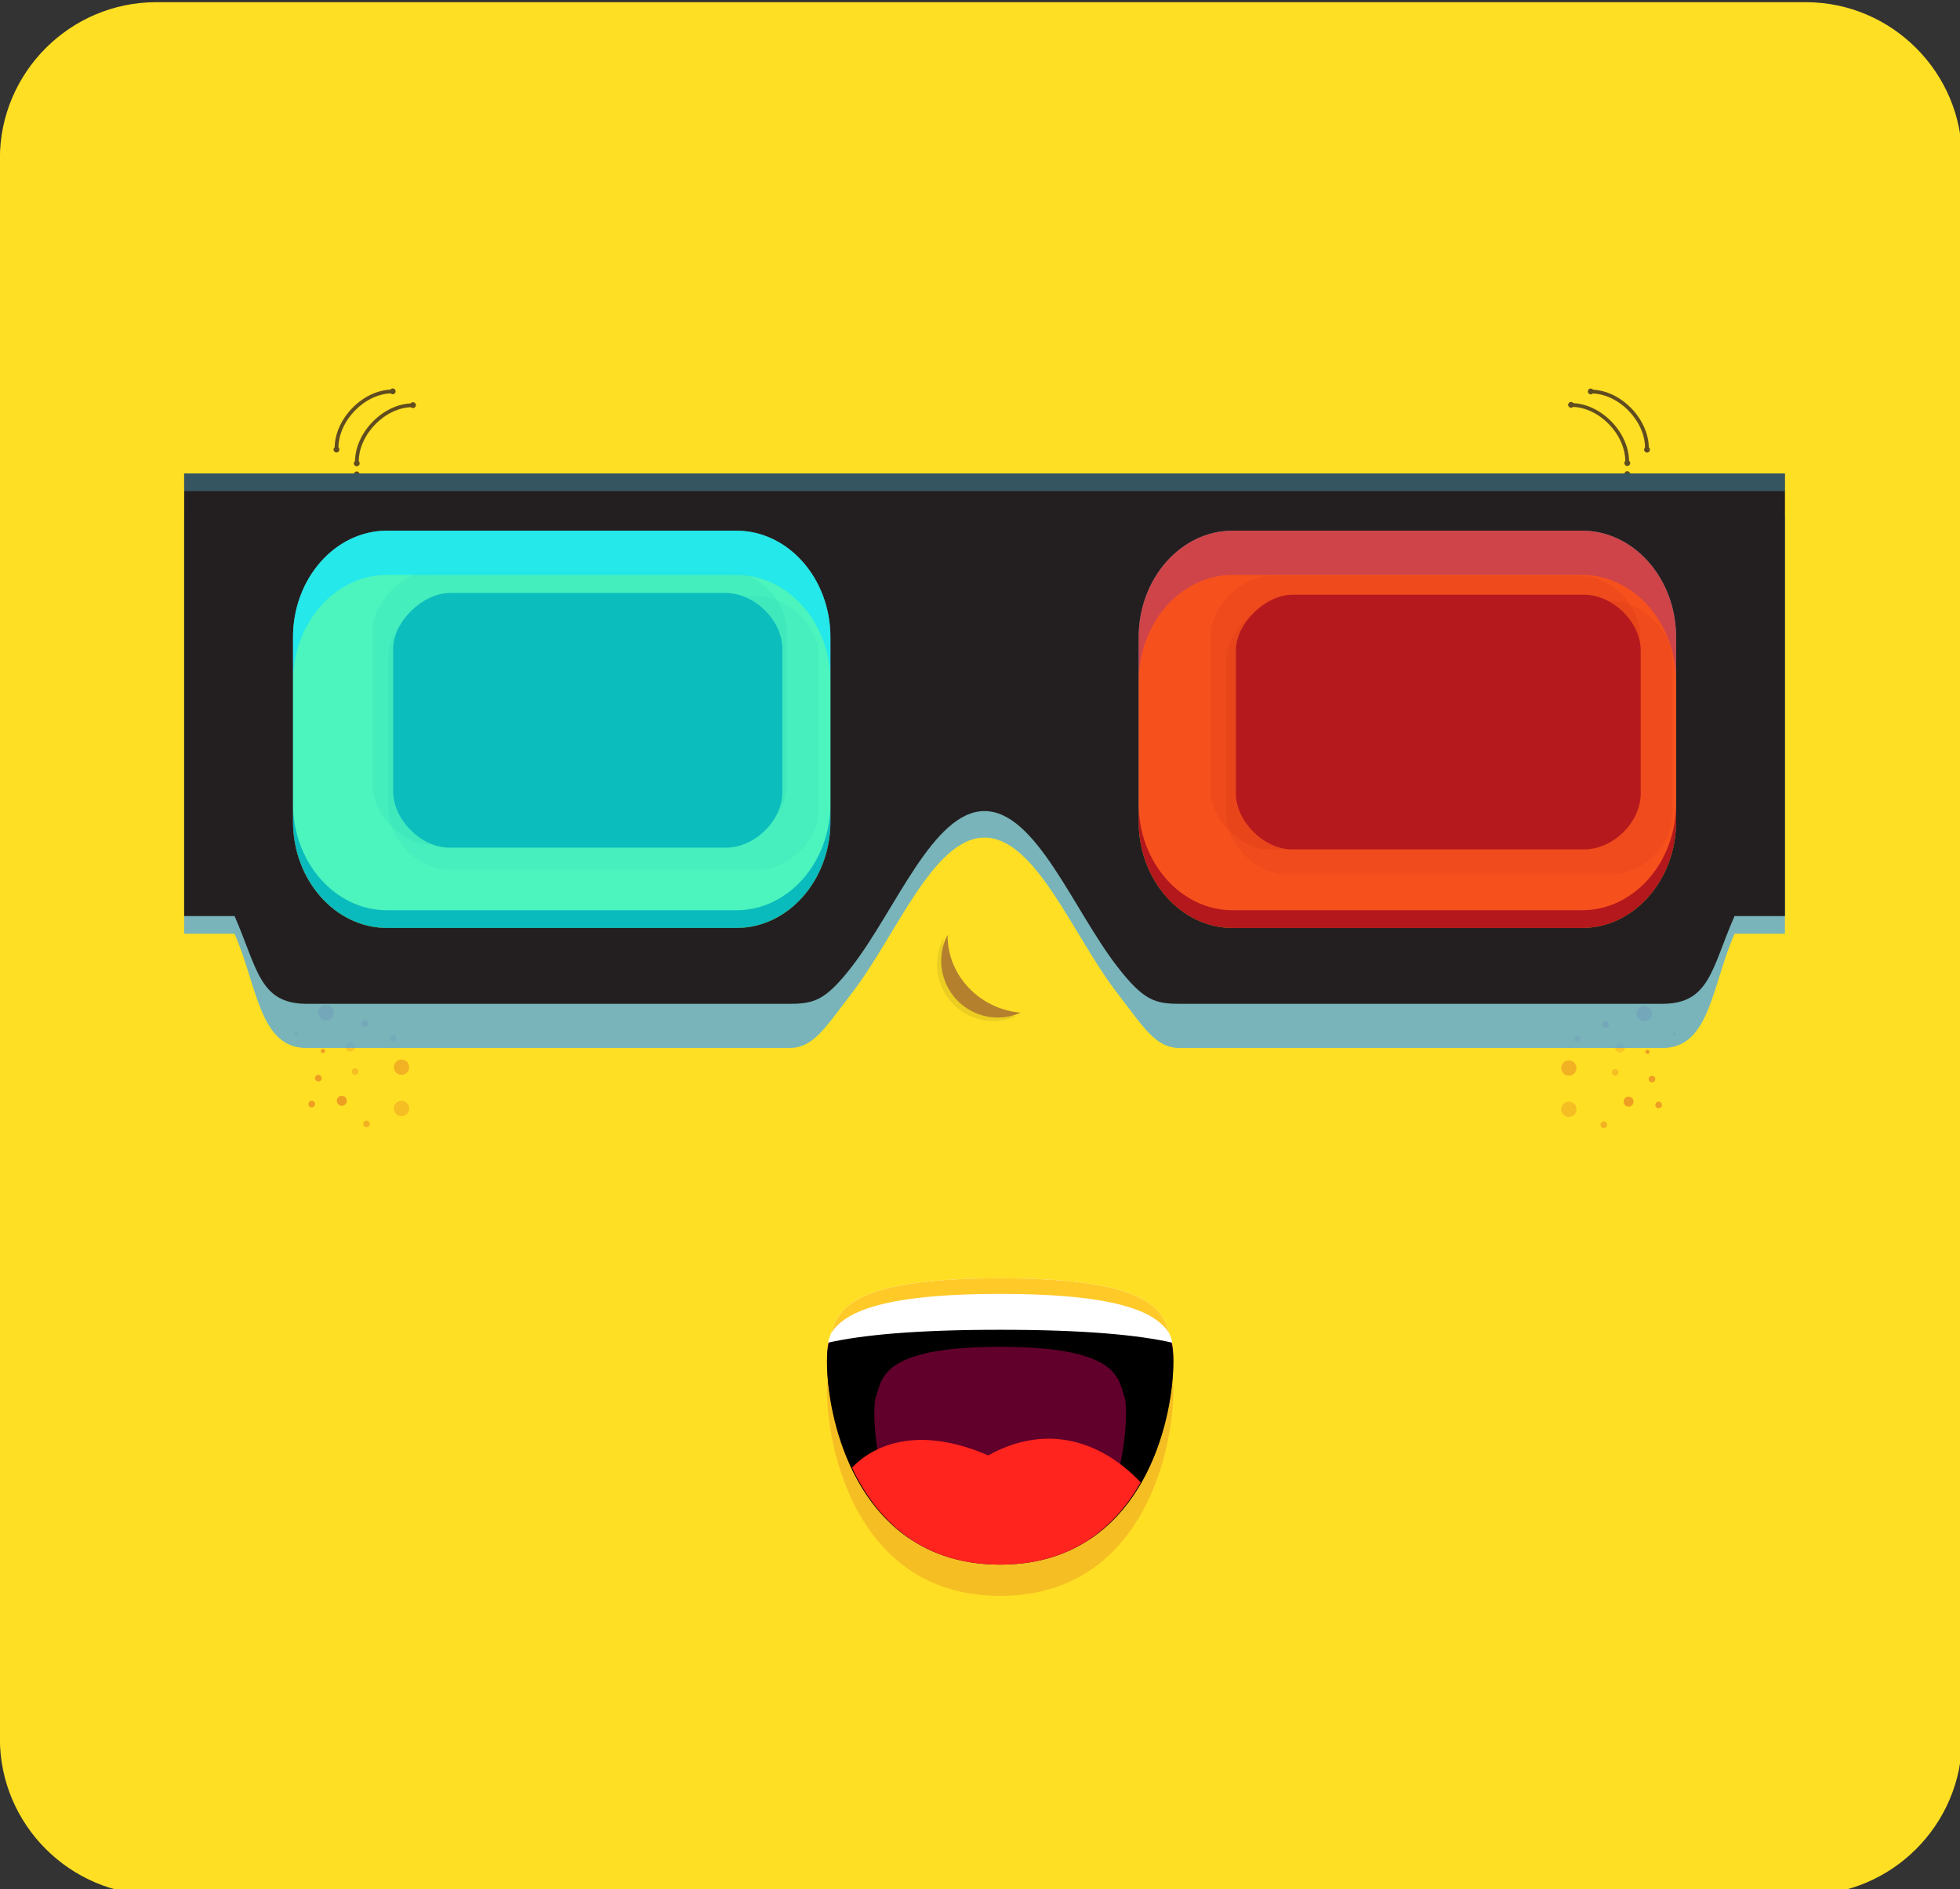 <?xml version="1.0" encoding="utf-8"?>
<!-- Generator: Adobe Illustrator 23.1.1, SVG Export Plug-In . SVG Version: 6.00 Build 0)  -->
<svg version="1.1" id="Capa_1" xmlns="http://www.w3.org/2000/svg" xmlns:xlink="http://www.w3.org/1999/xlink" x="0px" y="0px"
	 viewBox="0 0 251 242" enable-background="new 0 0 251 242" xml:space="preserve">
<rect x="0" y="0" width="251" height="242" fill="#333333" stroke="none"/>
<g>
	<g>
		<g>
			<path fill="#FFDF24" d="M19.988,242.717c-11,0-20-9-20-20V20.281c0-11,9-20,20-20l211.271-0.001c11,0,20,9,20,20v202.436
				c0,11-9,20-20,20H19.988z"/>
		</g>
		<g>
			<path opacity="0.08" d="M157.013,104.34c0,3.653,3.702,7.665,7.775,7.665h41.567c3.997,0,7.774-3.733,7.774-7.665v-19.69
				c0-3.91-3.851-7.665-7.774-7.665h-41.567c-3.686,0-7.775,3.927-7.775,7.665V104.34z"/>
			<path opacity="0.1" d="M155.006,101.135c0,3.653,3.603,7.665,7.565,7.665h39.909c3.89,0,7.565-3.734,7.565-7.665V81.446
				c0-3.91-3.748-7.665-7.565-7.665h-39.909c-3.586,0-7.565,3.927-7.565,7.665V101.135z"/>
			<path fill="#282526" d="M158.267,101.66c0,3.403,3.449,7.141,7.244,7.141h37.354c3.725,0,7.244-3.479,7.244-7.141V83.318
				c0-3.642-3.59-7.141-7.244-7.141h-37.354c-3.434,0-7.244,3.658-7.244,7.141V101.66z"/>
		</g>
		<g>
			<g>
				<path fill="#604C1E" d="M208.14,59.515v-0.396c0-3.535-3.418-7.003-6.9-7.003h-0.053v-0.479h0.053
					c3.725,0,7.381,3.706,7.381,7.483v0.396H208.14z"/>
				<path fill="#604C1E" d="M200.816,51.86c0,0.206,0.167,0.373,0.373,0.373c0.206,0,0.373-0.167,0.373-0.373
					c0-0.206-0.167-0.373-0.373-0.373C200.983,51.487,200.816,51.654,200.816,51.86z"/>
				<path fill="#604C1E" d="M208.021,59.319c0,0.206,0.167,0.373,0.373,0.373c0.205,0,0.373-0.167,0.373-0.373
					c0-0.206-0.168-0.373-0.373-0.373C208.188,58.945,208.021,59.112,208.021,59.319z"/>
			</g>
			<path fill="#604C1E" d="M208.021,60.726c0,0.206,0.167,0.373,0.373,0.373c0.205,0,0.373-0.167,0.373-0.373
				c0-0.206-0.168-0.373-0.373-0.373C208.188,60.353,208.021,60.52,208.021,60.726z"/>
			<path fill="#604C1E" d="M208.021,62.088c0,0.206,0.167,0.373,0.373,0.373c0.205,0,0.373-0.167,0.373-0.373
				c0-0.206-0.168-0.373-0.373-0.373C208.188,61.715,208.021,61.882,208.021,62.088z"/>
		</g>
		<g>
			<g>
				<path fill="#604C1E" d="M45.939,59.55v-0.396c0-3.535,3.418-7.003,6.9-7.003h0.053V51.67h-0.053c-3.725,0-7.38,3.706-7.38,7.483
					v0.396H45.939z"/>
				<path fill="#604C1E" d="M53.263,51.894c0,0.206-0.166,0.373-0.372,0.373c-0.206,0-0.373-0.167-0.373-0.373
					c0-0.206,0.167-0.373,0.373-0.373C53.097,51.521,53.263,51.688,53.263,51.894z"/>
				<path fill="#604C1E" d="M46.059,59.353c0,0.206-0.167,0.372-0.373,0.372s-0.373-0.167-0.373-0.372
					c0-0.206,0.167-0.373,0.373-0.373S46.059,59.147,46.059,59.353z"/>
			</g>
			<path fill="#604C1E" d="M46.059,60.76c0,0.206-0.167,0.373-0.373,0.373s-0.373-0.167-0.373-0.373
				c0-0.206,0.167-0.373,0.373-0.373S46.059,60.554,46.059,60.76z"/>
			<path fill="#604C1E" d="M46.059,62.122c0,0.206-0.167,0.373-0.373,0.373s-0.373-0.167-0.373-0.373
				c0-0.206,0.167-0.373,0.373-0.373S46.059,61.916,46.059,62.122z"/>
		</g>
		<g>
			<g>
				<path opacity="0.08" d="M49.719,103.717c0,3.652,3.702,7.665,7.775,7.665h39.566c3.997,0,7.774-3.734,7.774-7.665V84.028
					c0-3.91-3.852-7.665-7.774-7.665H57.495c-3.687,0-7.775,3.927-7.775,7.665V103.717z"/>
				<path opacity="0.1" d="M47.712,100.512c0,3.652,3.604,7.665,7.566,7.665h37.907c3.89,0,7.565-3.734,7.565-7.665V80.823
					c0-3.91-3.748-7.665-7.565-7.665H55.279c-3.587,0-7.566,3.927-7.566,7.665V100.512z"/>
			</g>
			<path fill="#282526" d="M50.351,101.441c0,3.403,3.449,7.141,7.242,7.141h35.353c3.725,0,7.244-3.479,7.244-7.141V83.099
				c0-3.642-3.59-7.141-7.244-7.141H57.593c-3.433,0-7.242,3.658-7.242,7.141V101.441z"/>
		</g>
		<g>
			<path fill="#604C1E" d="M210.667,57.796V57.4c0-3.535-3.418-7.003-6.9-7.003h-0.053v-0.48h0.053c3.725,0,7.381,3.706,7.381,7.483
				v0.396H210.667z"/>
			<path fill="#604C1E" d="M203.343,50.14c0,0.206,0.168,0.373,0.373,0.373c0.206,0,0.373-0.167,0.373-0.373
				c0-0.206-0.167-0.373-0.373-0.373C203.511,49.767,203.343,49.934,203.343,50.14z"/>
			<path fill="#604C1E" d="M210.548,57.599c0,0.206,0.167,0.373,0.373,0.373c0.206,0,0.373-0.167,0.373-0.373
				c0-0.206-0.167-0.373-0.373-0.373C210.715,57.226,210.548,57.393,210.548,57.599z"/>
		</g>
		<g>
			<path fill="#604C1E" d="M43.339,57.782v-0.396c0-3.535,3.418-7.003,6.9-7.003h0.053v-0.48H50.24
				c-3.725,0-7.381,3.707-7.381,7.483v0.396H43.339z"/>
			<path fill="#604C1E" d="M50.664,50.127c0,0.206-0.167,0.373-0.373,0.373c-0.205,0-0.373-0.167-0.373-0.373
				c0-0.206,0.168-0.373,0.373-0.373C50.497,49.754,50.664,49.921,50.664,50.127z"/>
			<path fill="#604C1E" d="M43.459,57.585c0,0.207-0.167,0.373-0.373,0.373c-0.206,0-0.373-0.167-0.373-0.373
				c0-0.206,0.167-0.373,0.373-0.373C43.292,57.213,43.459,57.379,43.459,57.585z"/>
		</g>
		<path opacity="0.08" d="M120.809,120.272c0-0.023,0.003-0.045,0.004-0.069c-0.1,0.193-0.198,0.385-0.281,0.591
			c-1.518,3.719,0.278,7.966,4,9.475c1.89,0.769,3.91,0.668,5.643-0.094C124.923,129.712,120.809,125.457,120.809,120.272z"/>
		<path fill="#B4802E" d="M121.349,119.815c0-0.024,0.004-0.046,0.004-0.07c-0.1,0.193-0.197,0.386-0.281,0.591
			c-1.518,3.72,0.279,7.967,4,9.475c1.891,0.769,3.91,0.668,5.643-0.094C125.463,129.254,121.349,124.999,121.349,119.815z"/>
		<g>
			<path opacity="0.7" fill="#ED9E23" d="M42.736,129.714c0,0.544-0.441,0.983-0.982,0.983c-0.543,0-0.983-0.439-0.983-0.983
				c0-0.543,0.44-0.983,0.983-0.983C42.294,128.731,42.736,129.17,42.736,129.714z"/>
			<path opacity="0.5" fill="#ED9E23" d="M52.4,141.986c0,0.543-0.441,0.983-0.983,0.983c-0.543,0-0.983-0.439-0.983-0.983
				c0-0.544,0.44-0.983,0.983-0.983C51.959,141.002,52.4,141.442,52.4,141.986z"/>
			<circle opacity="0.7" fill="#ED9E23" cx="51.417" cy="136.7" r="0.983"/>
			<path fill="#ED9E23" d="M40.345,141.427c0,0.235-0.191,0.425-0.426,0.425c-0.234,0-0.424-0.19-0.424-0.425
				c0-0.234,0.189-0.425,0.424-0.425C40.154,141.002,40.345,141.193,40.345,141.427z"/>
			<circle opacity="0.5" fill="#ED9E23" cx="50.302" cy="132.983" r="0.425"/>
			<path opacity="0.5" fill="#ED9E23" d="M45.9,137.258c0,0.234-0.19,0.425-0.425,0.425c-0.235,0-0.425-0.19-0.425-0.425
				c0-0.235,0.189-0.425,0.425-0.425C45.709,136.833,45.9,137.023,45.9,137.258z"/>
			<path opacity="0.5" fill="#ED9E23" d="M38.132,132.336c0,0.122-0.1,0.222-0.223,0.222c-0.123,0-0.222-0.1-0.222-0.222
				c0-0.123,0.099-0.222,0.222-0.222C38.033,132.113,38.132,132.213,38.132,132.336z"/>
			<path fill="#ED9E23" d="M44.408,141.002c0,0.353-0.286,0.637-0.637,0.637c-0.354,0-0.639-0.285-0.639-0.637
				c0-0.352,0.285-0.637,0.639-0.637C44.122,140.365,44.408,140.65,44.408,141.002z"/>
			<path fill="#ED9E23" d="M41.195,138.108c0,0.235-0.19,0.425-0.425,0.425c-0.235,0-0.425-0.19-0.425-0.425
				c0-0.235,0.189-0.425,0.425-0.425C41.004,137.683,41.195,137.873,41.195,138.108z"/>
			<path fill="#ED9E23" d="M41.621,134.623c0,0.149-0.121,0.269-0.27,0.269c-0.149,0-0.269-0.12-0.269-0.269
				c0-0.149,0.12-0.269,0.269-0.269C41.5,134.355,41.621,134.474,41.621,134.623z"/>
			<path opacity="0.4" fill="#ED9E23" d="M45.475,134.085c0,0.339-0.275,0.611-0.611,0.611c-0.339,0-0.612-0.272-0.612-0.611
				c0-0.338,0.273-0.611,0.612-0.611C45.201,133.474,45.475,133.747,45.475,134.085z"/>
			<path opacity="0.7" fill="#ED9E23" d="M47.362,143.956c0,0.235-0.191,0.425-0.425,0.425c-0.235,0-0.426-0.19-0.426-0.425
				c0-0.234,0.19-0.424,0.426-0.424C47.171,143.531,47.362,143.722,47.362,143.956z"/>
			<path opacity="0.7" fill="#ED9E23" d="M47.15,131.121c0,0.235-0.191,0.425-0.426,0.425c-0.234,0-0.425-0.19-0.425-0.425
				c0-0.235,0.19-0.425,0.425-0.425C46.959,130.696,47.15,130.886,47.15,131.121z"/>
		</g>
		<g>
			<path opacity="0.7" fill="#ED9E23" d="M209.589,129.822c0,0.543,0.44,0.983,0.982,0.983c0.543,0,0.982-0.439,0.982-0.983
				c0-0.544-0.439-0.983-0.982-0.983C210.03,128.84,209.589,129.279,209.589,129.822z"/>
			<path opacity="0.5" fill="#ED9E23" d="M199.925,142.094c0,0.543,0.441,0.983,0.982,0.983c0.544,0,0.983-0.439,0.983-0.983
				c0-0.544-0.439-0.983-0.983-0.983C200.367,141.111,199.925,141.55,199.925,142.094z"/>
			<path opacity="0.7" fill="#ED9E23" d="M199.925,136.809c0,0.544,0.441,0.983,0.982,0.983c0.544,0,0.983-0.439,0.983-0.983
				c0-0.543-0.439-0.983-0.983-0.983C200.367,135.826,199.925,136.266,199.925,136.809z"/>
			<path fill="#ED9E23" d="M211.98,141.536c0,0.235,0.19,0.425,0.425,0.425c0.235,0,0.425-0.189,0.425-0.425
				c0-0.235-0.19-0.425-0.425-0.425C212.17,141.111,211.98,141.301,211.98,141.536z"/>
			<path opacity="0.5" fill="#ED9E23" d="M201.597,133.092c0,0.235,0.191,0.425,0.426,0.425c0.234,0,0.425-0.19,0.425-0.425
				c0-0.235-0.19-0.425-0.425-0.425C201.789,132.667,201.597,132.857,201.597,133.092z"/>
			<path opacity="0.5" fill="#ED9E23" d="M206.425,137.367c0,0.235,0.19,0.425,0.424,0.425c0.236,0,0.426-0.19,0.426-0.425
				c0-0.235-0.189-0.425-0.426-0.425C206.616,136.943,206.425,137.132,206.425,137.367z"/>
			<path opacity="0.5" fill="#ED9E23" d="M214.193,132.445c0,0.122,0.1,0.222,0.222,0.222c0.124,0,0.222-0.099,0.222-0.222
				c0-0.123-0.098-0.222-0.222-0.222C214.292,132.223,214.193,132.322,214.193,132.445z"/>
			<path fill="#ED9E23" d="M207.917,141.112c0,0.352,0.285,0.637,0.637,0.637c0.352,0,0.639-0.285,0.639-0.637
				c0-0.353-0.286-0.637-0.639-0.637C208.203,140.475,207.917,140.759,207.917,141.112z"/>
			<path fill="#ED9E23" d="M211.13,138.217c0,0.234,0.19,0.425,0.424,0.425c0.235,0,0.426-0.19,0.426-0.425
				c0-0.235-0.19-0.425-0.426-0.425C211.32,137.792,211.13,137.982,211.13,138.217z"/>
			<path fill="#ED9E23" d="M210.705,134.733c0,0.149,0.121,0.269,0.269,0.269c0.148,0,0.27-0.12,0.27-0.269
				c0-0.149-0.121-0.269-0.27-0.269C210.826,134.464,210.705,134.584,210.705,134.733z"/>
			<path opacity="0.4" fill="#ED9E23" d="M206.849,134.194c0,0.339,0.274,0.612,0.612,0.612c0.339,0,0.612-0.273,0.612-0.612
				c0-0.338-0.273-0.611-0.612-0.611C207.124,133.583,206.849,133.856,206.849,134.194z"/>
			<path opacity="0.7" fill="#ED9E23" d="M204.962,144.066c0,0.234,0.191,0.424,0.426,0.424c0.234,0,0.425-0.19,0.425-0.424
				c0-0.235-0.19-0.426-0.425-0.426C205.154,143.64,204.962,143.83,204.962,144.066z"/>
			<path opacity="0.7" fill="#ED9E23" d="M205.175,131.231c0,0.234,0.191,0.425,0.426,0.425c0.234,0,0.424-0.19,0.424-0.425
				c0-0.235-0.189-0.425-0.424-0.425C205.367,130.805,205.175,130.995,205.175,131.231z"/>
		</g>
		<path opacity="0.5" fill="#ED9E23" d="M149.986,175.738c-1.121-2.649-0.697-7.615-21.902-7.615
			c-21.207,0-20.783,4.966-21.904,7.615c-1.121,2.648,0.346,28.676,21.904,28.676C149.64,204.414,151.107,178.386,149.986,175.738z"
			/>
		<path fill="#61002B" d="M149.986,171.738c-1.121-2.649-0.697-7.615-21.902-7.615c-21.207,0-20.783,4.966-21.904,7.615
			c-1.121,2.648,0.346,28.676,21.904,28.676C149.64,200.414,151.107,174.386,149.986,171.738z"/>
		<path d="M149.986,172.118c-1.121-2.606-0.697-7.492-21.902-7.492c-21.207,0-20.783,4.886-21.904,7.492
			c-0.877,2.039-0.168,18.161,10.514,25.076c-4.783-6.677-5.07-16.775-4.531-18.253c0.814-2.235,0.506-6.427,15.922-6.427
			c15.414,0,15.105,4.192,15.92,6.427c0.539,1.478,0.252,11.577-4.529,18.253C150.154,190.279,150.863,174.157,149.986,172.118z"/>
		<path fill="#FF241E" d="M146.08,189.882c-4.686-4.961-11.693-7.807-19.527-3.459c-10.033-4.347-15.531-0.494-17.443,1.577
			c3.055,6.503,8.754,12.415,18.975,12.415C137.304,200.414,142.841,195.598,146.08,189.882z"/>
		<path fill="#FFFFFF" d="M128.084,170.333c10.871,0,17.684,0.671,22.039,1.65c-0.039-0.228-0.082-0.424-0.137-0.551
			c-1.121-2.677-0.697-7.696-21.902-7.696c-21.207,0-20.783,5.019-21.904,7.696c-0.053,0.127-0.098,0.323-0.137,0.551
			C110.4,171.004,117.21,170.333,128.084,170.333z"/>
		<path fill="#FFC928" d="M128.084,165.737c15.951,0,20.139,2.623,21.678,5.087c-0.945-2.761-1.988-7.087-21.678-7.087
			c-19.693,0-20.732,4.327-21.68,7.088C107.943,168.36,112.128,165.737,128.084,165.737z"/>
	</g>
	<g>
		<path opacity="0.7" fill="#3FA3FA" d="M126.082,66.305H23.583v53.301h6.456c2.921,6.668,3.159,14.636,9.222,14.636
			c3.688,0,58.629,0,61.79,0c3.162,0,4.629-2.633,8.037-7.033c5.633-7.279,10.406-19.92,16.994-19.92
			c6.586,0,11.363,12.642,16.996,19.92c3.408,4.4,4.875,7.033,8.037,7.033c3.161,0,58.102,0,61.789,0
			c6.06,0,6.301-7.968,9.221-14.636h6.458V66.305H126.082z M106.345,110.903c0,7.492-5.41,13.62-12.024,13.62H49.547
			c-6.612,0-12.023-6.128-12.023-13.62V87.261c0-7.491,5.411-13.622,12.023-13.622h44.773c6.614,0,12.024,6.131,12.024,13.622
			V110.903z M214.64,110.903c0,7.492-5.408,13.62-12.022,13.62h-44.774c-6.611,0-12.021-6.128-12.021-13.62V87.261
			c0-7.491,5.41-13.622,12.021-13.622h44.774c6.614,0,12.022,6.131,12.022,13.622V110.903z"/>
		<path fill="#231F20" d="M126.082,60.642H23.583v56.699h6.456c2.921,6.667,3.159,11.237,9.222,11.237c3.688,0,58.629,0,61.79,0
			c3.162,0,4.629-0.367,8.037-4.767c5.633-7.279,10.406-19.92,16.994-19.92c6.586,0,11.363,12.642,16.996,19.92
			c3.408,4.4,4.875,4.767,8.037,4.767c3.161,0,58.102,0,61.789,0c6.06,0,6.301-4.57,9.221-11.237h6.458V60.642H126.082z
			 M106.345,105.239c0,7.492-5.41,13.621-12.024,13.621H49.547c-6.612,0-12.023-6.129-12.023-13.621V81.598
			c0-7.491,5.411-13.622,12.023-13.622h44.773c6.614,0,12.024,6.13,12.024,13.622V105.239z M214.64,105.239
			c0,7.492-5.408,13.621-12.022,13.621h-44.774c-6.611,0-12.021-6.129-12.021-13.621V81.598c0-7.491,5.41-13.622,12.021-13.622
			h44.774c6.614,0,12.022,6.13,12.022,13.622V105.239z"/>
		<g opacity="0.3">
			<polygon fill="#5FD5FA" points="126.082,60.642 23.583,60.642 23.583,62.907 126.082,62.907 228.583,62.907 228.583,60.642 			
				"/>
		</g>
		<path fill="#231F20" d="M157.843,118.86h44.774c6.614,0,12.022-6.129,12.022-13.621v-2.265c0,7.492-5.408,13.621-12.022,13.621
			h-44.774c-6.611,0-12.021-6.128-12.021-13.621v2.265C145.822,112.731,151.232,118.86,157.843,118.86z"/>
		<path opacity="0.7" fill="#F2151A" d="M145.822,105.239c0,7.492,5.41,13.621,12.021,13.621h44.774
			c6.614,0,12.022-6.129,12.022-13.621V81.598c0-7.491-5.408-13.622-12.022-13.622h-44.774c-6.611,0-12.021,6.13-12.021,13.622
			V105.239z"/>
		<path fill="#231F20" d="M49.547,118.86h44.773c6.614,0,12.024-6.129,12.024-13.621v-2.265c0,7.492-5.41,13.621-12.024,13.621
			H49.547c-6.612,0-12.023-6.128-12.023-13.621v2.265C37.524,112.731,42.935,118.86,49.547,118.86z"/>
		<path opacity="0.7" fill="#00FEFF" d="M37.524,105.239c0,7.492,5.411,13.621,12.023,13.621h44.773
			c6.614,0,12.024-6.129,12.024-13.621V81.598c0-7.491-5.41-13.622-12.024-13.622H49.547c-6.612,0-12.023,6.13-12.023,13.622
			V105.239z"/>
	</g>
</g>
</svg>
